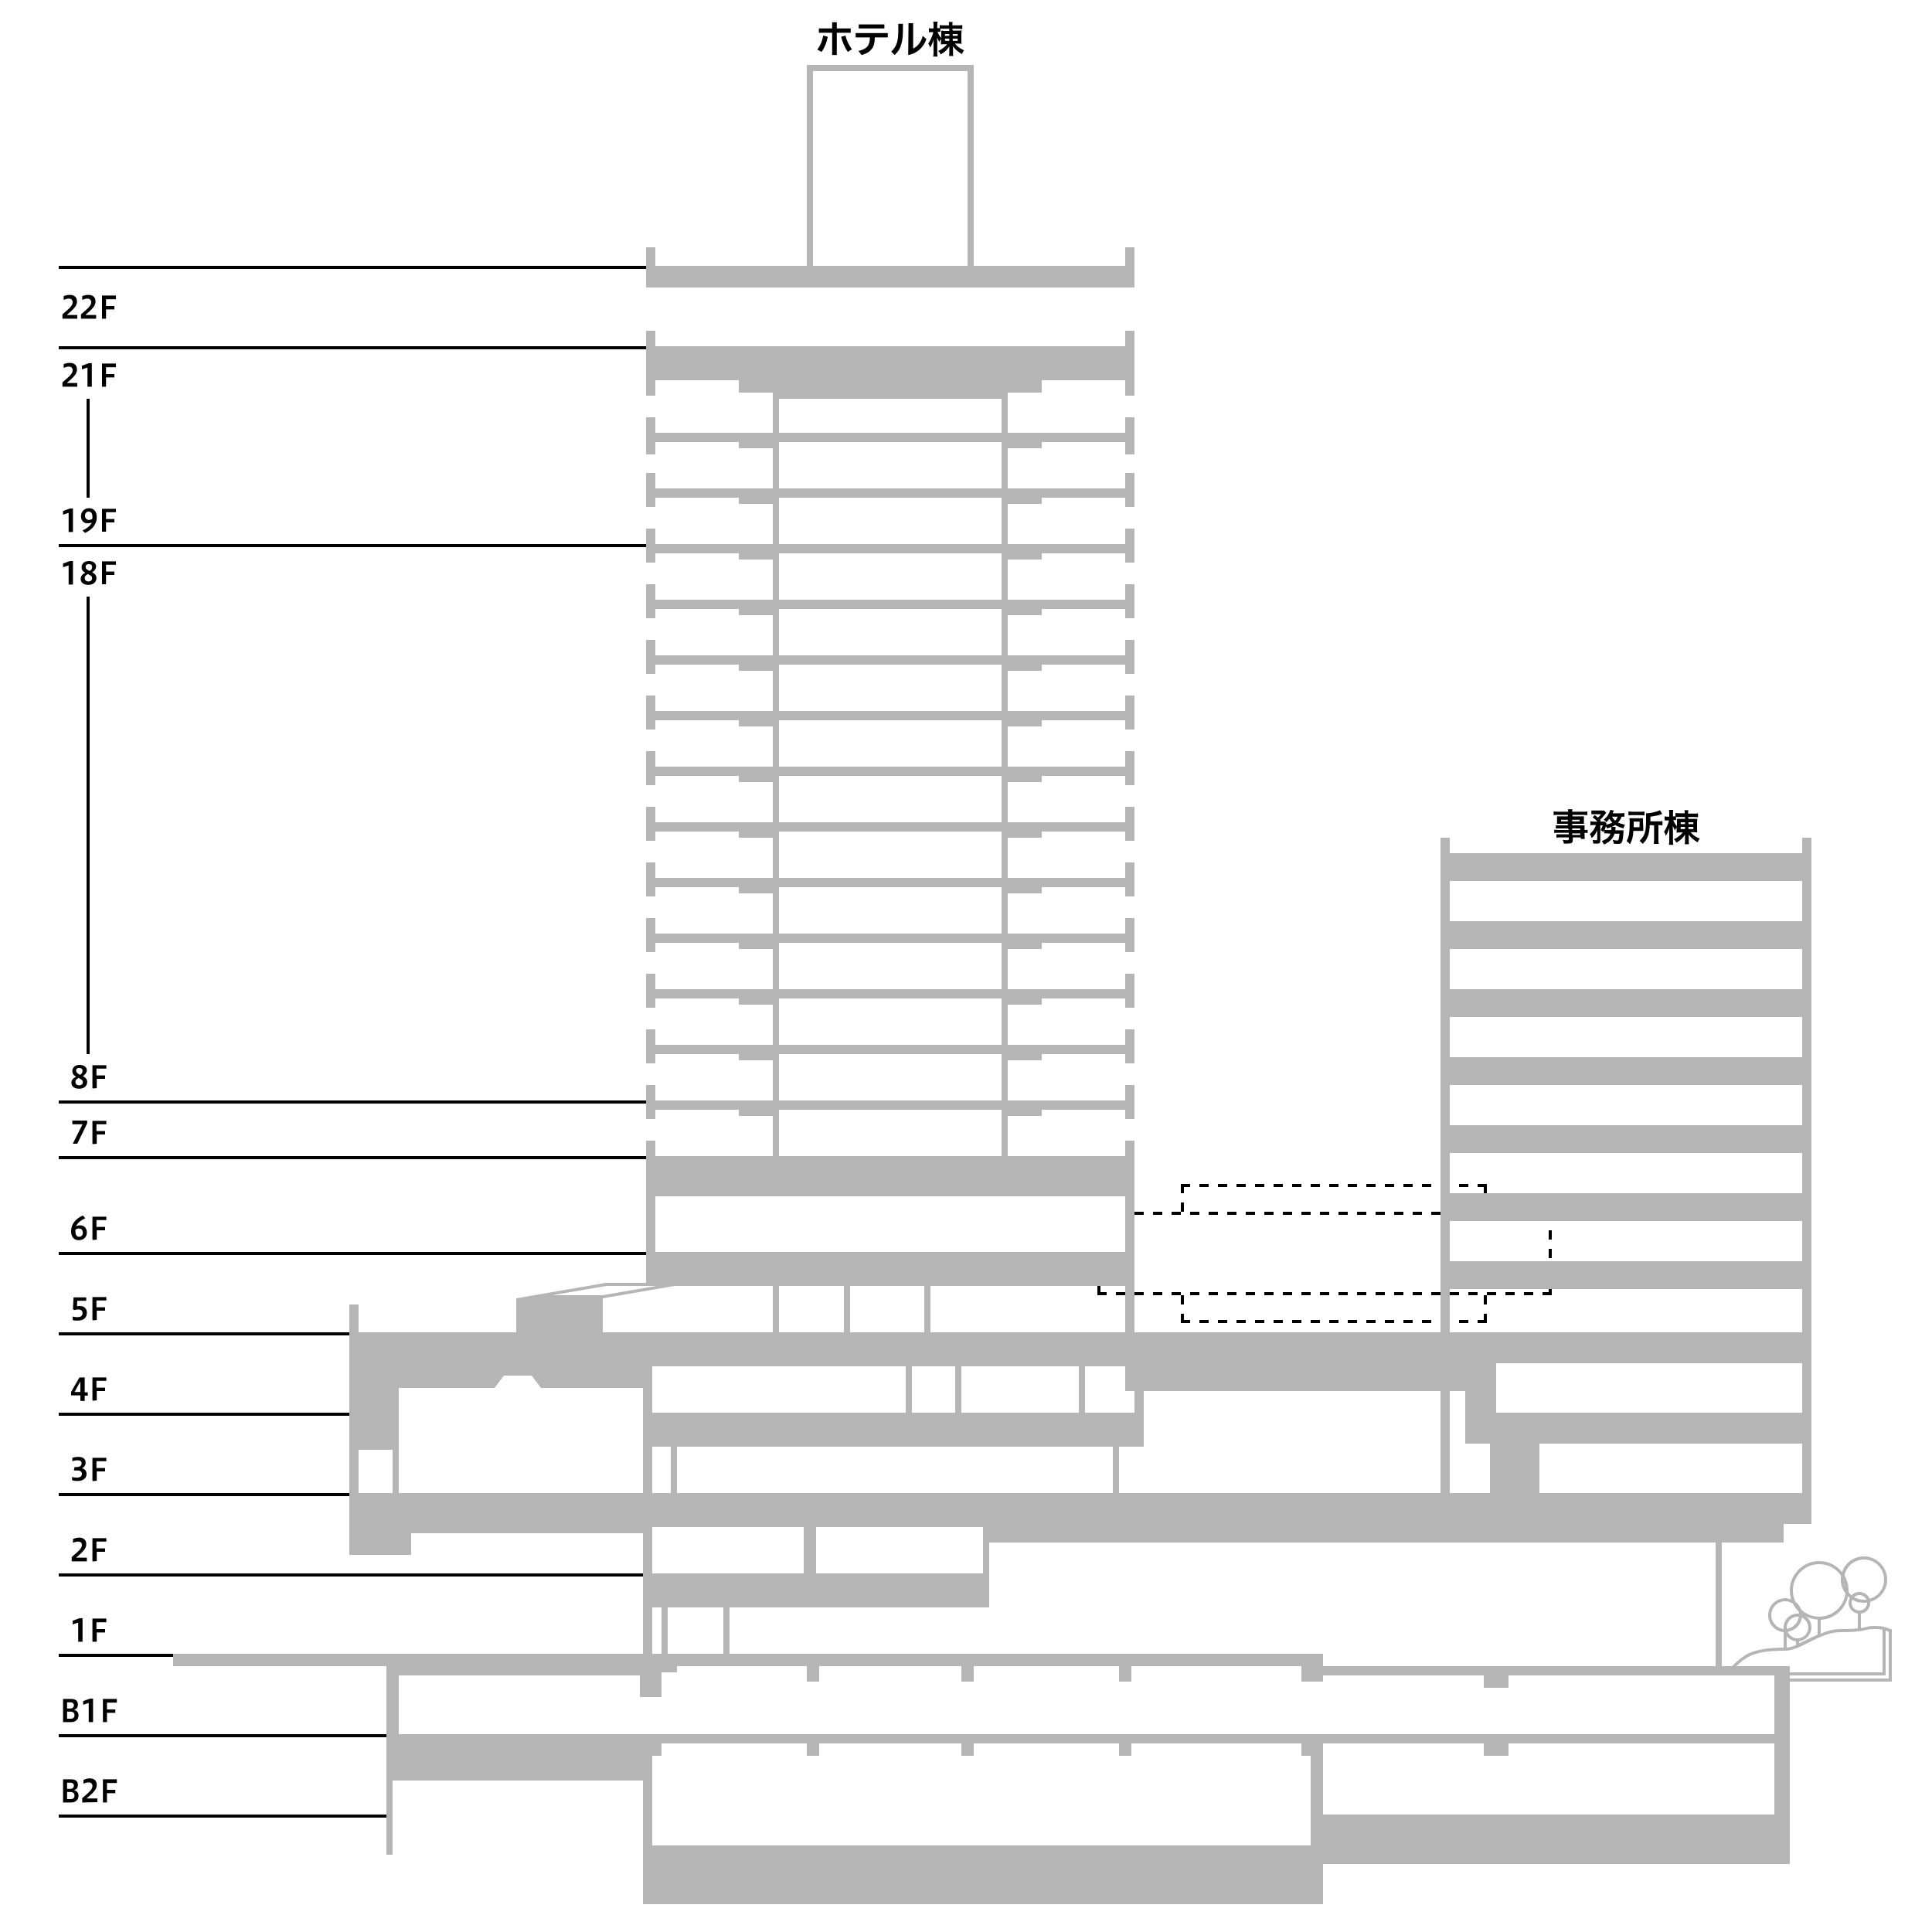 <?xml version="1.0" encoding="utf-8"?>
<!-- Generator: Adobe Illustrator 28.0.0, SVG Export Plug-In . SVG Version: 6.00 Build 0)  -->
<svg version="1.1" id="レイヤー_1" xmlns="http://www.w3.org/2000/svg" xmlns:xlink="http://www.w3.org/1999/xlink" x="0px"
	 y="0px" viewBox="0 0 625 625" style="enable-background:new 0 0 625 625;" xml:space="preserve">
<style type="text/css">
	.st0{fill:#B5B5B6;}
</style>
<g id="_レイヤー_2">
	<rect x="367" y="392" width="3" height="1"/>
	<rect x="373" y="392" width="3" height="1"/>
	<rect x="379" y="392" width="3" height="1"/>
	<rect x="385" y="392" width="3" height="1"/>
	<rect x="391" y="392" width="3" height="1"/>
	<rect x="397" y="392" width="3" height="1"/>
	<rect x="403" y="392" width="3" height="1"/>
	<rect x="409" y="392" width="3" height="1"/>
	<rect x="415" y="392" width="3" height="1"/>
	<rect x="421" y="392" width="3" height="1"/>
	<rect x="427" y="392" width="3" height="1"/>
	<rect x="433" y="392" width="3" height="1"/>
	<rect x="439" y="392" width="3" height="1"/>
	<rect x="445" y="392" width="3" height="1"/>
	<rect x="451" y="392" width="3" height="1"/>
	<rect x="457" y="392" width="3" height="1"/>
	<rect x="463" y="392" width="3" height="1"/>
	<rect x="361" y="418" width="3" height="1"/>
	<rect x="355" y="418" width="3" height="1"/>
	<rect x="367" y="418" width="3" height="1"/>
	<rect x="373" y="418" width="3" height="1"/>
	<rect x="379" y="418" width="3" height="1"/>
	<rect x="385" y="418" width="3" height="1"/>
	<rect x="391" y="418" width="3" height="1"/>
	<rect x="397" y="418" width="3" height="1"/>
	<rect x="403" y="418" width="3" height="1"/>
	<rect x="409" y="418" width="3" height="1"/>
	<rect x="415" y="418" width="3" height="1"/>
	<rect x="421" y="418" width="3" height="1"/>
	<rect x="427" y="418" width="3" height="1"/>
	<rect x="433" y="418" width="3" height="1"/>
	<rect x="439" y="418" width="3" height="1"/>
	<rect x="445" y="418" width="3" height="1"/>
	<rect x="451" y="418" width="3" height="1"/>
	<rect x="457" y="418" width="3" height="1"/>
	<rect x="463" y="418" width="3" height="1"/>
	<rect x="469" y="418" width="3" height="1"/>
	<rect x="475" y="418" width="3" height="1"/>
	<rect x="481" y="418" width="3" height="1"/>
	<rect x="487" y="418" width="3" height="1"/>
	<rect x="493" y="418" width="3" height="1"/>
	<rect x="499" y="418" width="3" height="1"/>
	<rect x="501" y="398" width="1" height="3"/>
	<rect x="501" y="404" width="1" height="3"/>
	<rect x="501" y="416" width="1" height="3"/>
	<rect x="355" y="416" width="1" height="3"/>
	<rect x="382" y="383" width="3" height="1"/>
	<rect x="388" y="383" width="3" height="1"/>
	<rect x="394" y="383" width="3" height="1"/>
	<rect x="400" y="383" width="3" height="1"/>
	<rect x="406" y="383" width="3" height="1"/>
	<rect x="412" y="383" width="3" height="1"/>
	<rect x="418" y="383" width="3" height="1"/>
	<rect x="424" y="383" width="3" height="1"/>
	<rect x="430" y="383" width="3" height="1"/>
	<rect x="436" y="383" width="3" height="1"/>
	<rect x="442" y="383" width="3" height="1"/>
	<rect x="448" y="383" width="3" height="1"/>
	<rect x="454" y="383" width="3" height="1"/>
	<rect x="460" y="383" width="3" height="1"/>
	<rect x="466" y="383" width="3" height="1"/>
	<rect x="472" y="383" width="3" height="1"/>
	<rect x="478" y="383" width="3" height="1"/>
	<rect x="382" y="427" width="3" height="1"/>
	<rect x="388" y="427" width="3" height="1"/>
	<rect x="394" y="427" width="3" height="1"/>
	<rect x="400" y="427" width="3" height="1"/>
	<rect x="406" y="427" width="3" height="1"/>
	<rect x="412" y="427" width="3" height="1"/>
	<rect x="418" y="427" width="3" height="1"/>
	<rect x="424" y="427" width="3" height="1"/>
	<rect x="430" y="427" width="3" height="1"/>
	<rect x="436" y="427" width="3" height="1"/>
	<rect x="442" y="427" width="3" height="1"/>
	<rect x="448" y="427" width="3" height="1"/>
	<rect x="454" y="427" width="3" height="1"/>
	<rect x="460" y="427" width="3" height="1"/>
	<rect x="466" y="427" width="3" height="1"/>
	<rect x="472" y="427" width="3" height="1"/>
	<rect x="478" y="427" width="3" height="1"/>
	<rect x="480" y="383" width="1" height="3"/>
	<rect x="480" y="419" width="1" height="3"/>
	<rect x="480" y="425" width="1" height="3"/>
	<rect x="382" y="383" width="1" height="3"/>
	<rect x="382" y="389" width="1" height="3"/>
	<rect x="382" y="419" width="1" height="3"/>
	<rect x="382" y="425" width="1" height="3"/>
	<path class="st0" d="M364,80v6h-49V21h-54v65h-49v-6h-3v13h158V80H364z M263,86V23h50v63H263z"/>
	<path class="st0" d="M611.6,527c-0.3-0.1-0.5-0.2-0.8-0.3c-1.1-0.4-1.9-0.7-4.3-0.7c-1.7,0-2.3,0.2-3.1,0.4
		c-0.4,0.1-0.8,0.2-1.4,0.3v-4.7c1.7-0.2,3-1.7,3-3.5c0-0.1,0-0.2,0-0.3c3.2-0.9,5.5-3.8,5.5-7.2c0-4.1-3.4-7.5-7.5-7.5
		c-3.3,0-6.1,2.1-7.1,5.1c-1.7-2.2-4.4-3.6-7.4-3.6c-5.2,0-9.5,4.3-9.5,9.5c0,1,0.2,2,0.4,2.9c-0.6-0.2-1.3-0.4-1.9-0.4
		c-3,0-5.5,2.5-5.5,5.5c0,2.9,2.2,5.2,5,5.5v5c-10.5,0.1-13,2.4-16.6,5.9l-0.1,0.1H557v-40h20v-6h9V271h-3v5H469v-5h-3v160h-99v-62
		h-3v5h-38v-13h11v-2h27v3h3v-11h-3v5h-38v-13h11v-2h27v3h3v-11h-3v5h-38v-13h11v-2h27v3h3v-11h-3v5h-38v-13h11v-2h27v3h3v-11h-3v5
		h-38v-13h11v-2h27v3h3v-11h-3v5h-38v-13h11v-2h27v3h3v-11h-3v5h-38v-13h11v-2h27v3h3v-11h-3v5h-38v-13h11v-2h27v3h3v-11h-3v5h-38
		v-13h11v-2h27v3h3v-11h-3v5h-38v-13h11v-2h27v3h3v-11h-3v5h-38v-13h11v-2h27v3h3v-11h-3v5h-38v-13h11v-2h27v3h3v-11h-3v5h-38v-13
		h11v-2h27v4h3v-12h-3v5h-38v-13h11v-4h27v5h3v-21h-3v5H212v-5h-3v21h3v-5h27v4h11v13h-38v-5h-3v12h3v-4h27v2h11v13h-38v-5h-3v11h3
		v-3h27v2h11v13h-38v-5h-3v11h3v-3h27v2h11v13h-38v-5h-3v11h3v-3h27v2h11v13h-38v-5h-3v11h3v-3h27v2h11v13h-38v-5h-3v11h3v-3h27v2
		h11v13h-38v-5h-3v11h3v-3h27v2h11v13h-38v-5h-3v11h3v-3h27v2h11v13h-38v-5h-3v11h3v-3h27v2h11v13h-38v-5h-3v11h3v-3h27v2h11v13h-38
		v-5h-3v11h3v-3h27v2h11v13h-38v-5h-3v11h3v-3h27v2h11v13h-38v-5h-3v11h3v-3h27v2h11v13h-38v-5h-3v46h-13l-29,5v11h-51v-9h-3v81h20
		v-7h75v39H56v4h69v61h2v-24h81v40h220v-13h151v-59h33v-17L611.6,527L611.6,527z M127,483h-11v-14h11V483z M601.5,521
		c-1.4,0-2.5-1.1-2.5-2.5c0-0.4,0.1-0.7,0.2-1c1.1,0.7,2.4,1,3.8,1c0.3,0,0.7,0,1-0.1c0,0,0,0,0,0.1C604,519.9,602.9,521,601.5,521
		L601.5,521z M601,522v4.8c-1.2,0.1-2.8,0.2-5.5,0.2c-2.3,0-4.5,0.6-6.5,1.5V524c4.4-0.2,8-3.4,8.8-7.6c0.2,0.2,0.4,0.3,0.6,0.5
		c-0.2,0.5-0.4,1-0.4,1.6C598,520.3,599.3,521.7,601,522L601,522z M599.8,516.7c0.4-0.4,1-0.7,1.7-0.7c1,0,1.9,0.6,2.3,1.5
		c-0.2,0-0.5,0-0.8,0C601.8,517.5,600.8,517.2,599.8,516.7z M603,504.5c3.6,0,6.5,2.9,6.5,6.5c0,3-2,5.5-4.7,6.2
		c-0.5-1.3-1.8-2.2-3.3-2.2c-1,0-1.9,0.4-2.5,1.1c-0.4-0.3-0.7-0.6-1-1c0-0.2,0-0.4,0-0.6c0-1.8-0.5-3.4-1.3-4.9
		C597.3,506.7,599.9,504.5,603,504.5L603,504.5z M596.9,513.2c-0.2-0.4-0.3-0.9-0.3-1.4C596.7,512.2,596.8,512.7,596.9,513.2z
		 M588.5,506c3,0,5.6,1.5,7.1,3.8c-0.1,0.4-0.1,0.8-0.1,1.2c0,1.7,0.5,3.2,1.5,4.4c-0.5,4.3-4.1,7.6-8.5,7.6c-2.2,0-4.3-0.9-5.8-2.3
		c-0.4-1-1-1.9-1.9-2.5c-0.5-1.1-0.8-2.3-0.8-3.6C580,509.8,583.8,506,588.5,506L588.5,506z M581,531v1.2c-1,0.4-2,0.7-3,0.8v-3.7
		C578.7,530.2,579.8,530.8,581,531L581,531z M578,526.5c0-1.9,1.6-3.5,3.5-3.5c0.2,0,0.3,0,0.4,0c-0.2,2-1.9,3.7-3.9,3.9
		C578,526.8,578,526.7,578,526.5z M578.3,527.9c2.4-0.4,4.3-2.2,4.6-4.6c1.2,0.5,2.1,1.8,2.1,3.2c0,1.9-1.6,3.5-3.5,3.5
		C580.1,530,578.9,529.2,578.3,527.9z M583,522.2c0,0,0.1,0.1,0.1,0.1C583.1,522.3,583,522.3,583,522.2
		C583,522.2,583,522.2,583,522.2L583,522.2z M582,530.9c2.2-0.2,4-2.1,4-4.5c0-1.4-0.7-2.7-1.7-3.5c1.1,0.6,2.4,0.9,3.7,1v4.9
		c-1.1,0.5-2.2,1-3.2,1.5c-1,0.5-1.9,0.9-2.8,1.3V530.9L582,530.9z M573,522.5c0-2.5,2-4.5,4.5-4.5c0.9,0,1.8,0.3,2.5,0.8
		c0.5,0.9,1,1.7,1.8,2.4c0.1,0.3,0.1,0.5,0.2,0.8c-0.2,0-0.3,0-0.5,0c-2.5,0-4.5,2-4.5,4.5c0,0.2,0,0.3,0,0.5
		C574.8,526.7,573,524.8,573,522.5L573,522.5z M583,483h-85v-16h85V483z M583,457h-99v-16h99V457z M469,285h114v13H469V285z
		 M469,307h114v13H469V307z M469,329h114v13H469V329z M469,351h114v13H469V351z M469,373h114v13H469V373z M469,395h114v13H469V395z
		 M469,417h114v14H469V417z M469,450h5v17h8v16h-13V450z M555,499v40H428v-4H236v-15h84v-21H555z M211,509v-15h49v15H211z M234,520
		v15h-18v-15H234z M293,442v15h-82v-15H293z M252,431v-15h21v15H252z M219,483v-15h141v15H219z M318,494v15h-54v-15H318z M349,457
		h-38v-15h38V457z M301,431v-15h63v15H301z M309,442v15h-14v-15H309z M299,431h-24v-15h24V431z M217,468v15h-6v-15H217z M250,431
		h-55v-11l23.2-4H250V431z M211,520h3v15h-3V520z M370,450h96v33H362v-15h8V450z M367,450v7h-16v-15h13v8H367z M252,129h72v11h-72
		V129z M252,143h72v15h-72V143z M252,161h72v15h-72V161z M252,179h72v15h-72V179z M252,197h72v15h-72V197z M252,215h72v15h-72V215z
		 M252,233h72v15h-72V233z M252,251h72v15h-72V251z M252,269h72v15h-72V269z M252,287h72v15h-72V287z M252,305h72v15h-72V305z
		 M252,323h72v15h-72V323z M252,341h72v15h-72V341z M252,359h72v15h-72V359z M212,387h152v18H212V387z M196.1,416h16.2l-17.4,3
		h-16.2L196.1,416z M129,483v-34h31l3-4h9l3,4h33v34H129z M424,597H211v-29h3v-4h47v4h4v-4h46v4h4v-4h47v4h4v-4h55v4h3V597z
		 M574,587H428v-23h52v4h8v-4h86V587z M574,561H129v-19h78v7h7v-8h5v-2h42v5h4v-5h46v5h4v-5h47v5h4v-5h55v5h7v-2h52v4h8v-4h86
		L574,561L574,561z M561.7,539c3.3-3.1,5.8-5,15.8-5c2.4,0,5-1.3,7.7-2.7c3.2-1.6,6.6-3.3,10.3-3.3c5.5,0,6.9-0.4,8.1-0.7
		c0.8-0.2,1.3-0.3,2.9-0.3c1.2,0,1.9,0.1,2.5,0.2V541h-30v-2H561.7z M611,543h-32v-1h31v-14.5c0.2,0,0.3,0.1,0.5,0.2
		c0.2,0.1,0.3,0.1,0.5,0.2V543z"/>
	<path d="M267.8,11.9c-0.4,1.9-1,3.4-2,4.9c-0.5-0.3-0.9-0.5-1.4-0.7c1-1.4,1.6-2.8,1.9-4.6L267.8,11.9L267.8,11.9z M270.7,17.8
		h-1.5v-7.2h-4.3V9.2h4.3v-2h1.5v2h4.5v1.4h-4.5V17.8z M273.5,11.5c0.4,1.7,1.1,3,2.1,4.5c-0.5,0.2-0.9,0.5-1.3,0.8
		c-1.1-1.5-1.7-3.1-2.2-4.9L273.5,11.5L273.5,11.5z"/>
	<path d="M276.8,12.1v-1.4h10.4v1.4H283c0,1.7-0.3,2.8-0.9,3.6c-0.7,1-1.8,1.7-3.4,2.1c-0.3-0.4-0.6-0.9-1-1.3
		c1.5-0.4,2.4-0.8,3-1.6c0.5-0.7,0.7-1.5,0.7-2.8H276.8L276.8,12.1z M277.8,9.2V7.9h8.3v1.3H277.8z"/>
	<path d="M292.1,7.7v1.9c0,1.7-0.1,3.3-0.5,4.6c-0.4,1.5-1,2.5-2.2,3.6c-0.4-0.4-0.7-0.8-1.1-1.1c1-0.9,1.5-1.8,1.9-3
		c0.3-1.1,0.4-2.4,0.4-4.1V7.7L292.1,7.7L292.1,7.7z M293.9,7.5h1.5v8.2c1.5-0.7,2.6-2.1,3.1-4.1c0.4,0.4,0.8,0.7,1.2,1
		c-0.9,2.7-3,4.7-5.9,5.2L293.9,7.5L293.9,7.5z"/>
	<path d="M308.2,9.9h1.8c0.5,0,0.8,0,1.1-0.1c0,0.3-0.1,0.6-0.1,1.1v2.2c0,0.5,0,0.8,0.1,1.1c-0.3-0.1-0.6-0.1-1.1-0.1h-1.1
		c0.8,1,1.7,1.6,3,2.2c-0.4,0.4-0.5,0.7-0.7,1.2c-0.7-0.4-1.1-0.7-1.7-1.2c-0.6-0.5-0.9-0.9-1.2-1.4c0,0.2,0,0.6,0,0.9V17
		c0,0.5,0,0.7,0.1,1.1H307c0.1-0.3,0.1-0.6,0.1-1.1v-1.2c0-0.3,0-0.6,0-0.8c-0.7,1.1-1.5,1.9-2.8,2.6c-0.3-0.6-0.4-0.8-0.8-1.1
		c0.7-0.3,1.3-0.7,1.9-1.2c0.4-0.3,0.5-0.5,1-1h-0.9c-0.5,0-0.8,0-1.1,0.1c0-0.3,0-0.6,0-1.1v-0.7c-0.2,0.3-0.4,0.5-0.5,1
		c-0.3-0.4-0.5-0.8-0.8-1.5c0,0.5,0.1,1.1,0.1,1.6v3.1c0,0.6,0,1.1,0.1,1.5h-1.4c0.1-0.4,0.1-0.9,0.1-1.5v-2.9c0-0.1,0-0.2,0-0.4
		c0-0.4,0-0.5,0.1-0.9c-0.4,1.3-0.7,2-1.2,2.8c-0.2-0.7-0.4-0.9-0.6-1.3c0.4-0.6,0.7-1.1,1.1-2.1c0.2-0.5,0.4-0.9,0.5-1.6h-0.6
		c-0.4,0-0.6,0-0.8,0.1V9.1c0.2,0.1,0.4,0.1,0.8,0.1h0.7V8.3c0-0.6,0-0.9-0.1-1.3h1.4c0,0.3-0.1,0.7-0.1,1.2v0.9h0.3
		c0.2,0,0.3,0,0.5,0V8.1c0.4,0.1,0.7,0.1,1.3,0.1h1.7V8c0-0.4,0-0.7-0.1-0.9h1.3c-0.1,0.2-0.1,0.5-0.1,0.9v0.2h2
		c0.5,0,0.9,0,1.2-0.1v1.3c-0.2,0-0.7-0.1-1.2-0.1h-2L308.2,9.9L308.2,9.9z M305.3,9.3c-0.5,0-0.8,0-1.1,0v1c-0.2,0-0.4,0-0.6,0
		h-0.3c0.3,0.8,0.6,1.3,1.2,2V11c0-0.5,0-0.8,0-1.1c0.3,0,0.6,0.1,1.1,0.1h1.5V9.3L305.3,9.3L305.3,9.3z M305.7,11v0.6h1.4V11H305.7
		z M305.7,12.5v0.7h1.4v-0.7H305.7z M308.2,11.6h1.6V11h-1.6V11.6z M308.2,13.2h1.6v-0.7h-1.6V13.2z"/>
	<path d="M507.2,268h-2.8c-0.4,0-0.8,0-1.1,0v-1c0.3,0,0.6,0,1.1,0h2.8v-0.5h-2.5c-0.4,0-0.7,0-1,0c0-0.2,0-0.5,0-0.8v-0.8
		c0-0.3,0-0.5,0-0.8c0.3,0,0.6,0,1,0h2.5v-0.5H504c-0.6,0-1,0-1.4,0.1v-1.2c0.4,0,0.8,0.1,1.5,0.1h3.2c0-0.4,0-0.5-0.1-0.8h1.5
		c-0.1,0.3-0.1,0.4-0.1,0.8h3.4c0.7,0,1.1,0,1.5-0.1v1.2c-0.4,0-0.8-0.1-1.4-0.1h-3.4v0.5h2.7c0.5,0,0.7,0,1,0c0,0.3,0,0.5,0,0.8
		v0.8c0,0.4,0,0.5,0,0.8c-0.3,0-0.6,0-1,0h-2.8v0.5h2.7c0.7,0,0.9,0,1.3,0c0,0.3,0,0.5,0,1.1v0.4c0.5,0,0.8,0,1-0.1v1.1
		c-0.3,0-0.5-0.1-1-0.1v0.7c0,0.6,0,1,0.1,1.3h-1.3v-0.5h-2.6v0.7c0,1.1-0.3,1.3-1.8,1.3c-0.3,0-0.8,0-1.1,0
		c-0.1-0.5-0.1-0.7-0.4-1.2c0.6,0.1,1.1,0.1,1.5,0.1c0.4,0,0.5-0.1,0.5-0.3v-0.6h-2.8c-0.5,0-0.8,0-1.2,0.1v-1.1c0.3,0,0.5,0,1.1,0
		h2.9v-0.5h-3.4c-0.7,0-1,0-1.3,0.1v-1.1c0.3,0,0.6,0.1,1.3,0.1h3.5L507.2,268L507.2,268z M505,265.2v0.5h2.2v-0.5H505z
		 M508.6,265.7h2.4v-0.5h-2.4V265.7z M511.2,268.6V268h-2.6v0.5H511.2z M508.6,270.1h2.6v-0.5h-2.6V270.1z"/>
	<path d="M520,269.6c-0.5,0-0.7,0-1,0v-1.1c-0.1,0.3-0.2,0.4-0.3,0.7c-0.3-0.3-0.5-0.4-0.9-0.7c0.3-0.5,0.5-1,0.7-1.5h-0.8l0,4.9
		c0,0.4-0.1,0.6-0.2,0.8c-0.2,0.2-0.5,0.2-1.1,0.2c-0.3,0-0.6,0-1,0c0-0.5-0.1-0.7-0.2-1.2c0.5,0.1,0.8,0.1,1.1,0.1
		c0.3,0,0.4,0,0.4-0.3v-2.9c-0.5,1.1-1,1.9-1.8,2.5c-0.2-0.6-0.3-0.9-0.6-1.3c1-0.8,1.5-1.6,2-2.9h-0.8c-0.5,0-0.7,0-1,0.1v-1.3
		c0.3,0,0.6,0.1,1.1,0.1h1.2c-0.6-0.6-1-1-1.6-1.4l0.7-0.7c0.7,0.5,0.7,0.5,1,0.8c0.4-0.3,0.7-0.6,1-1.1h-2.1c-0.4,0-0.7,0-1,0v-1.2
		c0.3,0,0.6,0,1.1,0h2c0.6,0,0.8,0,1,0l0.7,0.7c0,0.1-0.1,0.2-0.3,0.4c-0.5,0.7-1.2,1.5-1.7,1.9c0.1,0.1,0.2,0.2,0.3,0.3l-0.3,0.3
		h0.7c0.4,0,0.7,0,0.9,0l0.5,0.6c0,0.1-0.1,0.2-0.1,0.4c0.8-0.2,1.4-0.4,2-0.7c-0.4-0.4-0.7-0.8-1-1.2c-0.3,0.4-0.5,0.6-0.9,1.1
		c-0.3-0.3-0.5-0.6-0.9-0.8c0.9-0.8,1.4-1.4,1.8-2.3c0.2-0.4,0.2-0.5,0.3-0.9l1.2,0.2c0,0.1-0.1,0.2-0.2,0.4
		c-0.1,0.2-0.1,0.3-0.2,0.5h2.5c0.6,0,1,0,1.3-0.1v1.2c-0.3,0-0.5,0-0.9,0c-0.4,0.9-0.6,1.3-1.2,1.9c0.7,0.3,1.3,0.5,2.3,0.7
		c-0.3,0.5-0.4,0.7-0.5,1.2c-1.3-0.4-2-0.7-2.7-1.1c-0.3,0.2-0.6,0.4-1.1,0.6h1.2c0,0.1,0,0.1,0,0.2c0,0.1,0,0.1,0,0.2
		c0,0.1,0,0.1,0,0.2c0,0.2,0,0.2-0.1,0.5h1.7c0.5,0,0.7,0,1,0c0,0.2,0,0.4,0,0.5c-0.1,1.4-0.2,2.5-0.4,3c-0.2,0.7-0.5,0.9-1.5,0.9
		c-0.3,0-0.7,0-1.3-0.1c0-0.5-0.1-0.7-0.3-1.2c0.5,0.1,1,0.2,1.4,0.2c0.4,0,0.5-0.1,0.6-0.8c0.1-0.4,0.1-0.8,0.2-1.4h-1.6
		c-0.5,1.6-1.5,2.6-3.4,3.5c-0.2-0.4-0.4-0.7-0.7-1.1c1.5-0.6,2.3-1.2,2.8-2.4L520,269.6L520,269.6z M521.2,268.5
		c0-0.3,0.1-0.6,0.1-0.9c0,0,0-0.1,0-0.1c-0.5,0.2-0.7,0.3-1.4,0.5c-0.1-0.3-0.2-0.4-0.4-0.7c-0.2,0.5-0.2,0.8-0.4,1.2
		c0.2,0,0.4,0,1,0H521.2L521.2,268.5z M521.5,264.2c0.2,0.5,0.6,0.9,1,1.3c0.4-0.4,0.6-0.7,0.8-1.3H521.5z"/>
	<path d="M531.6,267.8c0,0.5,0,0.7,0,1c-0.1,0-0.5,0-1.2,0h-2c-0.1,2-0.4,3-1.1,4.3c-0.4-0.4-0.6-0.7-1.1-1c0.7-1.3,1-2.5,1-5.7
		c0-0.8,0-1.2-0.1-1.7c0.4,0,0.7,0,1.3,0h1.9c0.5,0,0.8,0,1.2,0c0,0.2,0,0.6,0,1.1L531.6,267.8L531.6,267.8z M526.8,262.5
		c0.3,0,0.7,0.1,1.3,0.1h2.6c0.7,0,1,0,1.3-0.1v1.3c-0.3,0-0.6-0.1-1.2-0.1H528c-0.5,0-0.9,0-1.2,0.1L526.8,262.5L526.8,262.5z
		 M530.4,267.6v-1.8h-1.9v0.9c0,0.5,0,0.6,0,0.9L530.4,267.6L530.4,267.6z M533.7,266.9c-0.1,1.5-0.2,2.4-0.5,3.3
		c-0.2,0.7-0.6,1.4-1,1.9c-0.2,0.2-0.4,0.5-0.8,0.9c-0.3-0.4-0.6-0.7-1-1c0.9-0.9,1.4-1.6,1.7-2.6c0.3-0.9,0.4-2.2,0.4-4.4
		c0-1.1,0-1.5,0-1.9c1.5,0,3.5-0.5,4.5-1l0.7,1.2c-0.2,0-0.3,0.1-0.5,0.2c-1.2,0.4-2,0.5-3.3,0.7v1.5h2.7c0.6,0,0.8,0,1.2-0.1v1.4
		c-0.3,0-0.6-0.1-1.1-0.1h-0.2v4.8c0,0.6,0,0.9,0.1,1.3H535c0-0.4,0.1-0.7,0.1-1.3v-4.7L533.7,266.9L533.7,266.9z"/>
	<path d="M546.2,264.9h1.8c0.5,0,0.8,0,1.1,0c0,0.3-0.1,0.6-0.1,1.1v2.2c0,0.5,0,0.8,0.1,1.1c-0.3,0-0.6-0.1-1.1-0.1h-1.1
		c0.8,1,1.7,1.6,3,2.1c-0.4,0.4-0.5,0.7-0.7,1.2c-0.7-0.4-1.1-0.7-1.7-1.2c-0.6-0.5-0.9-0.9-1.2-1.4c0,0.2,0,0.6,0,0.9v1.2
		c0,0.5,0,0.7,0.1,1.1H545c0.1-0.3,0.1-0.6,0.1-1.1v-1.2c0-0.3,0-0.5,0-0.8c-0.7,1.1-1.5,1.9-2.8,2.6c-0.3-0.6-0.4-0.8-0.8-1.1
		c0.7-0.3,1.3-0.7,1.9-1.2c0.4-0.3,0.5-0.5,1-1h-0.9c-0.5,0-0.8,0-1.1,0.1c0-0.3,0-0.6,0-1.1v-0.7c-0.2,0.3-0.3,0.5-0.5,1
		c-0.3-0.4-0.5-0.8-0.8-1.5c0,0.5,0.1,1.1,0.1,1.6v3.1c0,0.6,0,1.1,0.1,1.5h-1.4c0.1-0.4,0.1-0.9,0.1-1.5v-2.9c0-0.1,0-0.2,0-0.4
		c0-0.4,0-0.5,0.1-0.9c-0.4,1.3-0.7,2-1.2,2.8c-0.2-0.7-0.3-0.9-0.6-1.3c0.4-0.6,0.7-1.1,1.1-2.1c0.2-0.5,0.4-1,0.5-1.6h-0.6
		c-0.4,0-0.6,0-0.8,0v-1.3c0.2,0,0.4,0.1,0.8,0.1h0.7v-0.9c0-0.6,0-1-0.1-1.3h1.4c0,0.3-0.1,0.7-0.1,1.2v0.9h0.3c0.2,0,0.3,0,0.5,0
		v-1.1c0.4,0,0.7,0.1,1.3,0.1h1.7V263c0-0.4,0-0.6-0.1-0.9h1.3c-0.1,0.2-0.1,0.5-0.1,0.9v0.2h2c0.5,0,0.9,0,1.2-0.1v1.3
		c-0.2,0-0.7-0.1-1.2-0.1h-2L546.2,264.9L546.2,264.9z M543.3,264.3c-0.5,0-0.8,0-1.1,0v1c-0.2,0-0.4,0-0.6,0h-0.3
		c0.3,0.8,0.6,1.3,1.2,2V266c0-0.5,0-0.8,0-1.1c0.3,0,0.6,0,1.1,0h1.5v-0.6H543.3L543.3,264.3z M543.7,266v0.6h1.4V266H543.7z
		 M543.7,267.5v0.7h1.4v-0.7H543.7z M546.2,266.6h1.6v-0.6h-1.6V266.6z M546.2,268.2h1.6v-0.7h-1.6V268.2z"/>
</g>
<g id="_レイヤー_3">
	<path d="M20.2,103.1v-1.4c2.2-1.9,3.3-2.8,3.3-3.9c0-0.8-0.5-1.2-1.3-1.2c-0.5,0-1.1,0.2-1.6,0.4v-1.2c0.6-0.3,1.4-0.4,2-0.4
		c1.5,0,2.3,0.8,2.3,2.1c0,1.1-0.4,2-3.3,4.4H25v1.2C25,103.1,20.2,103.1,20.2,103.1z"/>
	<path d="M26.2,103.1v-1.4c2.2-1.9,3.3-2.8,3.3-3.9c0-0.8-0.5-1.2-1.3-1.2c-0.5,0-1.1,0.2-1.6,0.4v-1.2c0.6-0.3,1.4-0.4,2-0.4
		c1.5,0,2.3,0.8,2.3,2.1c0,1.1-0.4,2-3.3,4.4h3.5v1.2H26.2z"/>
	<path d="M33,103.1v-7.5h4.5v1.2h-3.2v2.2H37v1.1h-2.7v3H33z"/>
	<path d="M20.2,125.1v-1.4c2.2-1.9,3.3-2.8,3.3-3.9c0-0.8-0.5-1.2-1.3-1.2c-0.5,0-1.1,0.2-1.6,0.4v-1.2c0.6-0.3,1.4-0.4,2-0.4
		c1.5,0,2.3,0.8,2.3,2.1c0,1.1-0.4,2-3.3,4.4H25v1.2C25,125.1,20.2,125.1,20.2,125.1z"/>
	<path d="M28.3,125.1v-6.2l-1.8,0.6v-1.2l2.2-0.8h1v7.6C29.7,125.1,28.3,125.1,28.3,125.1z"/>
	<path d="M33,125.1v-7.5h4.5v1.2h-3.2v2.2H37v1.1h-2.7v3H33z"/>
	<path d="M22.2,172.1v-6.2l-1.8,0.6v-1.2l2.2-0.8h1v7.6L22.2,172.1L22.2,172.1z"/>
	<path d="M26.7,171.6c1.3-0.6,2.5-1.4,3-2.6c-0.4,0.2-0.8,0.3-1.4,0.3c-1.1,0-2.1-0.8-2.1-2.3s1.1-2.6,2.6-2.6
		c1.6,0,2.5,1.1,2.5,2.9c0,2.3-1.4,4-3.8,5.1L26.7,171.6z M29.9,167.8c0-0.2,0-0.4,0-0.5c0-1.2-0.4-1.8-1.2-1.8
		c-0.7,0-1.2,0.5-1.2,1.3s0.5,1.4,1.3,1.4C29.1,168.2,29.5,168.1,29.9,167.8L29.9,167.8z"/>
	<path d="M33,172.1v-7.5h4.5v1.1h-3.2v2.2H37v1.1h-2.7v3H33z"/>
	<path d="M22.2,189.1v-6.2l-1.8,0.6v-1.2l2.2-0.8h1v7.6L22.2,189.1L22.2,189.1z"/>
	<path d="M29.8,185.1c1,0.6,1.4,1.1,1.4,1.9c0,1.3-1,2.2-2.6,2.2c-1.4,0-2.5-0.6-2.5-1.9c0-1,0.6-1.6,1.5-2c-1-0.6-1.2-1.1-1.2-1.8
		c0-1.1,0.8-2,2.4-2c1.4,0,2.3,0.7,2.3,1.8C31,184.1,30.6,184.7,29.8,185.1L29.8,185.1z M28.4,185.7c-0.8,0.5-1,0.8-1,1.3
		s0.3,1.1,1.2,1.1s1.2-0.6,1.2-1S29.7,186.3,28.4,185.7z M29,184.7c0.6-0.4,0.8-0.7,0.8-1.3c0-0.6-0.4-0.9-1.1-0.9s-1,0.4-1,0.8
		C27.7,183.9,27.9,184.2,29,184.7L29,184.7z"/>
	<path d="M33,189.1v-7.5h4.5v1.1h-3.2v2.2H37v1.1h-2.7v3H33z"/>
	<path d="M26.8,348.1c1,0.6,1.4,1.1,1.4,1.9c0,1.3-1,2.2-2.6,2.2c-1.4,0-2.5-0.6-2.5-1.9c0-1,0.6-1.5,1.5-2c-1-0.6-1.2-1.1-1.2-1.8
		c0-1.1,0.8-2,2.4-2c1.4,0,2.3,0.7,2.3,1.8C28,347.1,27.5,347.7,26.8,348.1z M25.4,348.7c-0.8,0.5-1,0.8-1,1.3s0.3,1.1,1.2,1.1
		s1.2-0.5,1.2-1S26.6,349.3,25.4,348.7L25.4,348.7z M25.9,347.7c0.6-0.4,0.8-0.7,0.8-1.3c0-0.6-0.4-0.9-1.1-0.9s-1,0.4-1,0.8
		C24.7,346.9,24.9,347.2,25.9,347.7z"/>
	<path d="M29.9,352.1v-7.5h4.5v1.1h-3.2v2.2H34v1.1h-2.7v3C31.2,352.1,29.9,352.1,29.9,352.1z"/>
	<path d="M23.5,370.1l3.2-6.4h-3.3v-1.2h4.8v0.9l-3.2,6.6H23.5z"/>
	<path d="M29.9,370.1v-7.5h4.5v1.1h-3.2v2.2H34v1.1h-2.7v3C31.2,370.1,29.9,370.1,29.9,370.1z"/>
	<path d="M27.6,394.1c-1.3,0.6-2.5,1.4-3,2.6c0.4-0.2,0.8-0.3,1.4-0.3c1.1,0,2.1,0.8,2.1,2.3s-1.1,2.5-2.6,2.5
		c-1.6,0-2.5-1.1-2.5-2.9c0-2.3,1.4-4,3.8-5.1L27.6,394.1L27.6,394.1z M24.4,397.8c0,0.2,0,0.4,0,0.5c0,1.2,0.4,1.8,1.2,1.8
		c0.7,0,1.2-0.5,1.2-1.3s-0.5-1.4-1.3-1.4C25.2,397.4,24.8,397.5,24.4,397.8z"/>
	<path d="M29.9,401.1v-7.5h4.5v1.1h-3.2v2.2H34v1.1h-2.7v3C31.2,401.1,29.9,401.1,29.9,401.1z"/>
	<path d="M23.5,425.9c0.4,0.1,0.9,0.2,1.5,0.2c1.2,0,1.7-0.5,1.7-1.3s-0.5-1.2-1.5-1.2c-0.3,0-0.9,0.1-1.2,0.2l-0.4-0.3l0.2-3.8h4.1
		v1.1h-2.9l-0.1,1.8c0.3-0.1,0.7-0.1,0.9-0.1c1.6,0,2.3,0.9,2.3,2.2c0,1.5-1,2.5-2.9,2.5c-0.5,0-1.2,0-1.6-0.1
		C23.5,427.1,23.5,425.9,23.5,425.9z"/>
	<path d="M29.9,427.1v-7.5h4.5v1.1h-3.2v2.2H34v1.1h-2.7v3C31.2,427.1,29.9,427.1,29.9,427.1z"/>
	<path d="M26,453.1v-1.7H23v-1.1l2.7-4.7h1.7v4.8h1v1.1h-1v1.7H26z M26,450.3v-3.4l-1.9,3.4H26z"/>
	<path d="M29.9,453.1v-7.5h4.5v1.1h-3.2v2.2H34v1.1h-2.7v3C31.2,453.1,29.9,453.1,29.9,453.1z"/>
	<path d="M23.3,477.8c0.3,0.1,0.9,0.2,1.5,0.2c1.3,0,1.7-0.5,1.7-1.2c0-0.7-0.5-1.1-1.5-1.1h-1.1l0.2-1.1h0.5c1.3,0,1.8-0.5,1.8-1.2
		c0-0.8-0.6-1-1.4-1c-0.5,0-1,0.1-1.6,0.3v-1.1c0.6-0.2,1.3-0.3,2-0.3c1.6,0,2.3,0.8,2.3,1.9c0,0.7-0.4,1.4-1.2,1.8
		c1,0.2,1.5,0.9,1.5,1.8c0,1.3-1,2.3-2.9,2.3c-0.7,0-1.2-0.1-1.7-0.2C23.3,479,23.3,477.8,23.3,477.8z"/>
	<path d="M29.9,479.1v-7.5h4.5v1.1h-3.2v2.2H34v1.1h-2.7v3C31.2,479.1,29.9,479.1,29.9,479.1z"/>
	<path d="M23.2,505.1v-1.4c2.2-1.9,3.3-2.8,3.3-3.9c0-0.8-0.5-1.1-1.3-1.1c-0.5,0-1.1,0.2-1.6,0.4v-1.2c0.6-0.3,1.4-0.5,2-0.5
		c1.5,0,2.3,0.9,2.3,2.1c0,1.1-0.4,2-3.3,4.4h3.5v1.2H23.2z"/>
	<path d="M29.9,505.1v-7.5h4.5v1.1h-3.2v2.2H34v1.1h-2.7v3C31.2,505.1,29.9,505.1,29.9,505.1z"/>
	<path d="M25.3,531.1v-6.2l-1.8,0.6v-1.2l2.2-0.8h1v7.6H25.3z"/>
	<path d="M29.9,531.1v-7.5h4.5v1.2h-3.2v2.2H34v1.1h-2.7v3L29.9,531.1L29.9,531.1z"/>
	<path d="M20.4,557.1v-7.5H23c1.4,0,2.2,0.6,2.2,1.8c0,0.9-0.4,1.5-1.3,1.7c0.9,0.2,1.5,0.8,1.5,1.8c0,1.3-0.9,2.2-2.4,2.2H20.4z
		 M21.7,550.7v2h0.9c0.9,0,1.3-0.4,1.3-1s-0.3-1-1.2-1H21.7z M21.7,553.7v2.3h1.1c0.9,0,1.3-0.4,1.3-1.2c0-0.7-0.5-1.1-1.4-1.1H21.7
		z"/>
	<path d="M28.7,557.1v-6.2l-1.8,0.6v-1.2l2.2-0.8h1v7.6H28.7z"/>
	<path d="M33.3,557.1v-7.5h4.5v1.2h-3.2v2.2h2.7v1.1h-2.7v3L33.3,557.1L33.3,557.1z"/>
	<path d="M20.4,583.1v-7.5H23c1.4,0,2.2,0.6,2.2,1.8c0,0.9-0.4,1.5-1.3,1.7c0.9,0.2,1.5,0.8,1.5,1.8c0,1.3-0.9,2.2-2.4,2.2H20.4z
		 M21.7,576.7v2h0.9c0.9,0,1.3-0.4,1.3-1s-0.3-1-1.2-1H21.7z M21.7,579.7v2.3h1.1c0.9,0,1.3-0.4,1.3-1.2c0-0.7-0.5-1.1-1.4-1.1H21.7
		z"/>
	<path d="M26.6,583.1v-1.4c2.2-1.9,3.3-2.8,3.3-3.9c0-0.8-0.5-1.2-1.3-1.2c-0.5,0-1.1,0.2-1.6,0.4v-1.2c0.6-0.3,1.4-0.5,2-0.5
		c1.5,0,2.3,0.8,2.3,2.1c0,1.1-0.4,2-3.3,4.4h3.5v1.2L26.6,583.1L26.6,583.1z"/>
	<path d="M33.3,583.1v-7.5h4.5v1.2h-3.2v2.2h2.7v1.1h-2.7v3L33.3,583.1L33.3,583.1z"/>
	<rect x="19" y="112" width="190" height="1"/>
	<rect x="19" y="86" width="190" height="1"/>
	<rect x="19" y="176" width="190" height="1"/>
	<rect x="19" y="356" width="190" height="1"/>
	<rect x="19" y="374" width="190" height="1"/>
	<rect x="19" y="405" width="190" height="1"/>
	<rect x="19" y="431" width="94" height="1"/>
	<rect x="19" y="457" width="94" height="1"/>
	<rect x="19" y="483" width="94" height="1"/>
	<rect x="19" y="509" width="189" height="1"/>
	<rect x="19" y="535" width="37" height="1"/>
	<rect x="19" y="561" width="106" height="1"/>
	<rect x="19" y="587" width="106" height="1"/>
	<rect x="28" y="129" width="1" height="32"/>
	<rect x="28" y="193" width="1" height="148"/>
</g>
</svg>

